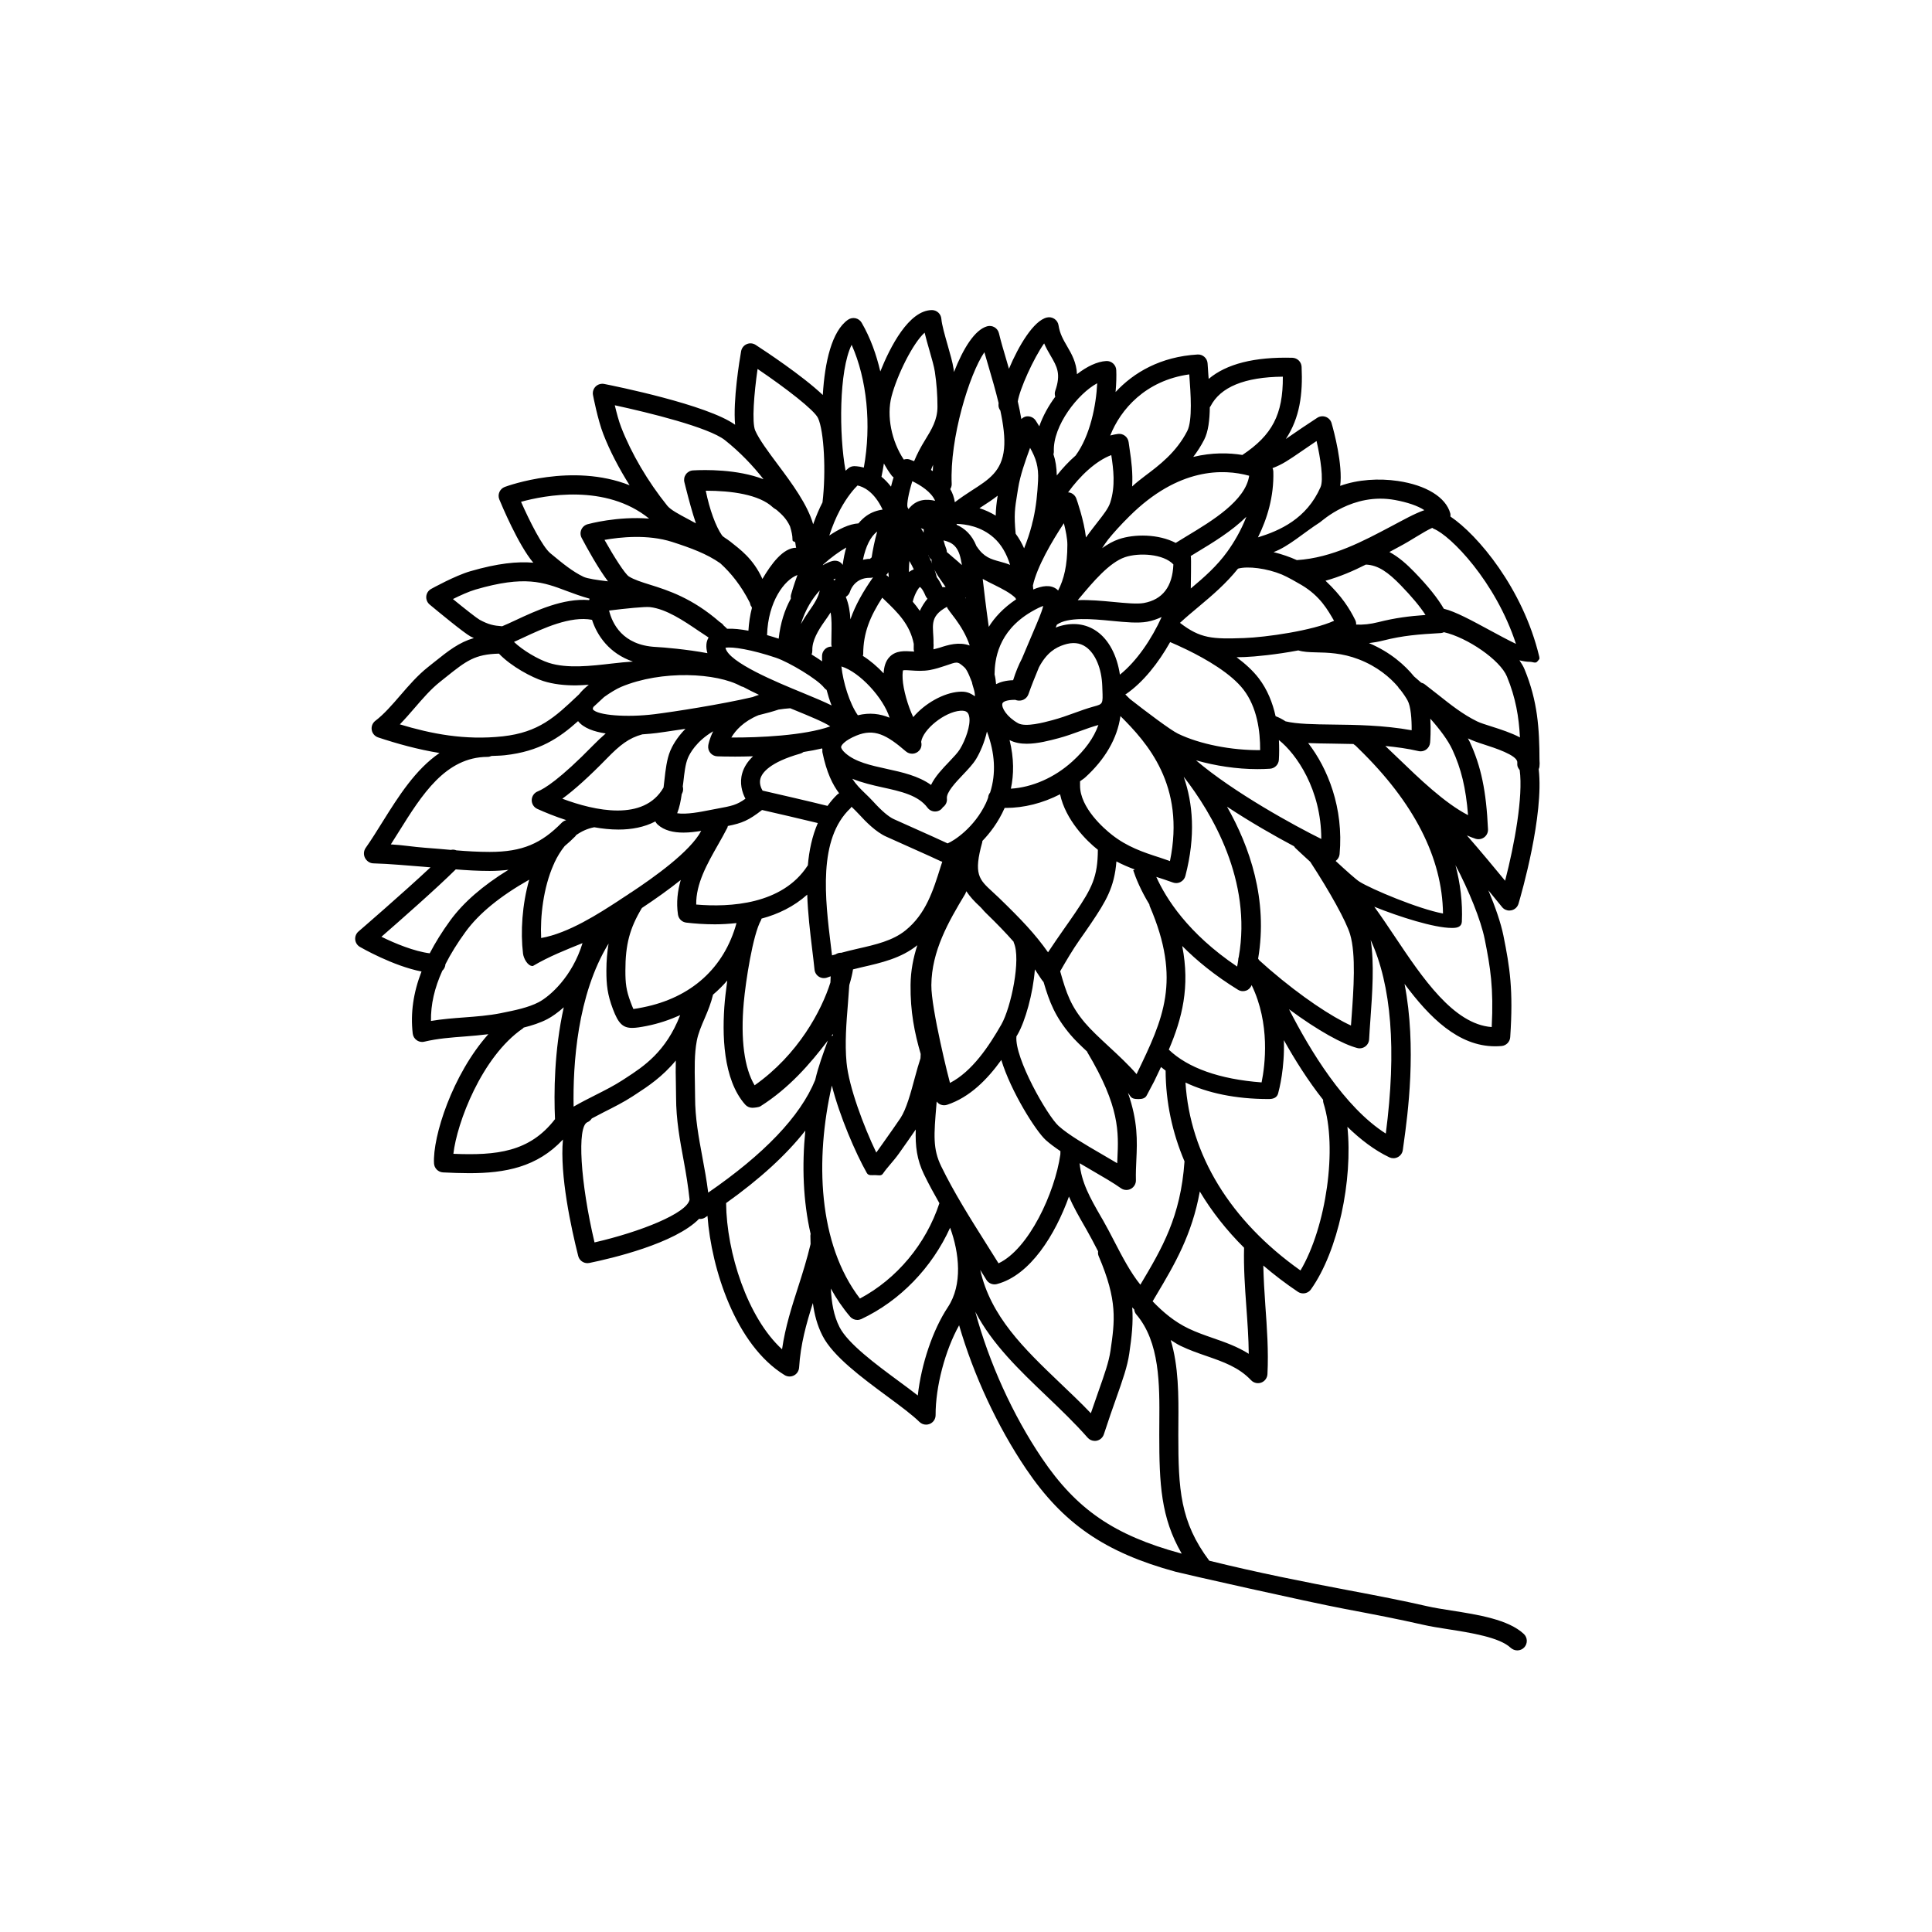 <?xml version="1.0" encoding="UTF-8"?>
<!-- The Best Svg Icon site in the world: iconSvg.co, Visit us! https://iconsvg.co -->
<svg fill="#000000" width="800px" height="800px" version="1.1" viewBox="144 144 512 512" xmlns="http://www.w3.org/2000/svg">
 <path d="m544 385.3c0.16 0 0.328-0.016 0.5-0.051 0.918-0.18 1.652-0.855 1.918-1.754 0.805-2.719 6.769-23.457 5.356-35.668 0.082-0.207 0.168-0.406 0.191-0.621 0.07-0.539 0.07-1.258 0.016-1.742-0.031-8.367-0.457-15.586-3.965-24.102-0.324-0.789-0.812-1.582-1.352-2.371 1.016 0.246 1.949 0.398 2.719 0.398h0.074c0.75 0 1.477 0.5 1.953-0.09 0.492-0.609 0.68-0.574 0.492-1.34-4.316-18.031-16.32-32.242-23.527-37.074 0.02-0.289 0.039-0.574-0.039-0.855-1.184-4.266-6.387-7.465-13.898-8.57-4.984-0.73-10.609-0.402-15.277 1.301 0.746-5.621-1.707-14.641-2.281-16.625-0.215-0.766-0.789-1.379-1.543-1.664-0.742-0.273-1.578-0.188-2.246 0.246-3.129 2.031-5.375 3.582-7.144 4.801-0.441 0.301-0.816 0.559-1.188 0.816 3.719-5.629 4.516-11.922 4.18-19.121-0.059-1.32-1.133-2.363-2.445-2.402-10.039-0.266-17.461 1.613-22.184 5.598-0.031-0.395-0.059-0.797-0.09-1.168-0.09-1.098-0.156-2.086-0.195-2.906-0.035-0.672-0.332-1.301-0.836-1.75-0.504-0.449-1.133-0.684-1.828-0.641-9.789 0.578-16.902 4.746-21.723 9.945 0.207-2.297 0.25-4.332 0.18-5.82-0.031-0.672-0.328-1.301-0.832-1.75-0.5-0.449-1.148-0.684-1.824-0.645-2.394 0.133-5.129 1.441-7.754 3.488-0.137-3.117-1.414-5.352-2.609-7.394-0.992-1.707-1.941-3.324-2.277-5.559-0.105-0.695-0.5-1.316-1.09-1.707-0.578-0.395-1.301-0.527-1.996-0.363-3.527 0.84-7.473 7.465-10.055 13.582-0.207-0.695-0.406-1.395-0.605-2.082-0.805-2.707-1.547-5.215-2.047-7.324-0.156-0.672-0.586-1.246-1.176-1.594-0.598-0.348-1.305-0.438-1.965-0.25-3.246 0.922-6.301 5.789-8.781 12.121-0.035-0.277-0.051-0.555-0.098-0.836-0.25-1.688-0.902-3.949-1.586-6.344-0.719-2.519-1.535-5.367-1.656-6.918-0.102-1.285-1.152-2.289-2.445-2.324-6.191-0.012-11.164 9.859-13.734 16.262-1.047-4.473-2.606-8.871-4.938-12.902-0.352-0.609-0.945-1.047-1.637-1.199-0.68-0.141-1.406-0.004-1.988 0.398-4.273 2.988-6.16 11.164-6.676 19.945-5.414-5.144-15.383-11.715-17.801-13.281-0.711-0.465-1.602-0.535-2.371-0.195-0.777 0.336-1.328 1.043-1.477 1.875-0.434 2.449-2.172 13.012-1.594 19.488-7.344-5.305-31.871-10.258-34.699-10.816-0.816-0.152-1.668 0.098-2.262 0.684-0.594 0.59-0.855 1.438-0.699 2.258 0.051 0.266 1.25 6.523 2.742 10.367 1.734 4.473 4.152 9.078 6.957 13.543-15.176-6.027-32.152 0.098-33.074 0.438-0.637 0.238-1.152 0.727-1.426 1.352-0.273 0.625-0.281 1.336-0.023 1.965 0.551 1.34 5.039 12.098 9.004 16.762-4.191-0.352-9.395 0.137-16.73 2.277-4 1.168-10.09 4.535-10.348 4.68-0.727 0.402-1.211 1.137-1.285 1.965-0.074 0.828 0.258 1.641 0.898 2.172 2.102 1.75 9.094 7.531 10.863 8.48 0.312 0.168 0.559 0.25 0.852 0.398-3.926 1.148-6.688 3.316-10.555 6.414l-1.586 1.266c-2.769 2.195-5.098 4.891-7.344 7.496-2.207 2.555-4.289 4.973-6.625 6.758-0.742 0.562-1.113 1.496-0.957 2.418s0.805 1.676 1.688 1.977c5.106 1.691 10.52 3.195 16.281 4.133-6.367 4.336-10.891 11.512-15.039 18.148-1.508 2.414-2.992 4.816-4.535 7.004-0.535 0.762-0.609 1.789-0.191 2.621 0.418 0.832 1.254 1.441 2.18 1.473 4.664 0.125 9.039 0.594 13.391 0.902 0.59 0.039 1.211 0.102 1.797 0.152-7.352 6.887-18.938 16.883-19.086 17.004-0.613 0.527-0.938 1.328-0.863 2.141 0.074 0.812 0.539 1.535 1.246 1.945 0.414 0.242 8.82 5.066 16.324 6.516-2.168 5.602-2.953 11.004-2.332 16.434 0.082 0.715 0.465 1.367 1.059 1.777 0.422 0.301 0.934 0.457 1.445 0.457 0.195 0 0.395-0.023 0.59-0.074 3.465-0.828 7.055-1.102 10.863-1.387 1.953-0.145 3.984-0.332 6.082-0.59-9.523 10.676-14.785 27.172-14.395 34.242 0.07 1.285 1.098 2.309 2.383 2.383 2.371 0.117 4.691 0.207 6.953 0.207 9.512 0 18-1.594 24.828-8.918-0.867 9.473 2.195 23.52 4.051 30.863 0.289 1.137 1.309 1.898 2.438 1.898 0.168 0 0.336-0.016 0.508-0.051 5.879-1.203 22.707-5.148 29.109-11.719 0.086 0.004 0.16 0.059 0.246 0.059 0.484 0 0.961-0.133 1.375-0.414 0.207-0.133 0.379-0.266 0.578-0.398 1.027 14.031 7.465 34.242 20.449 42.195 0.402 0.246 0.855 0.367 1.316 0.367 0.398 0 0.797-0.098 1.164-0.289 0.785-0.406 1.293-1.199 1.352-2.082 0.383-6.184 1.906-11.582 3.652-17.094 0.395 2.984 1.117 5.84 2.551 8.656 2.762 5.438 10.402 11.074 17.148 16.062 3.422 2.523 6.648 4.918 8.535 6.777 0.48 0.473 1.117 0.727 1.77 0.727 0.328 0 0.66-0.066 0.977-0.195 0.941-0.395 1.547-1.316 1.543-2.332-0.023-7.613 2.539-17.184 6.231-23.801 3.848 13.234 10.156 26.824 17.719 38.023 9.812 14.531 20.914 22.172 39.609 27.277 1.996 0.543 34.832 7.961 44.93 9.871 7.715 1.457 14.148 2.695 20.707 4.191 1.867 0.434 4.168 0.797 6.613 1.18 6.07 0.953 13.637 2.144 16.582 4.922 0.531 0.465 1.152 0.691 1.77 0.691 0.672 0 1.34-0.266 1.832-0.789 0.945-1.008 0.906-2.609-0.105-3.562-4.086-3.844-12.148-5.109-19.25-6.223-2.332-0.363-4.508-0.711-6.277-1.113-6.648-1.523-13.125-2.769-20.902-4.238-11.41-2.156-24.309-4.711-36.934-7.844-7.742-10.316-8.203-18.977-8.203-33.32l0.016-3.285c0.059-7.144 0.07-14.898-2.035-21.879 0.867 0.523 1.672 1.098 2.621 1.551 2.336 1.125 4.68 1.934 6.941 2.715 4.379 1.523 8.504 2.953 11.734 6.383 0.488 0.516 1.152 0.789 1.828 0.789 0.297 0 0.59-0.051 0.875-0.156 0.945-0.348 1.586-1.23 1.641-2.238 0.312-6.16-0.133-12.281-0.559-18.207-0.266-3.641-0.453-7.125-0.539-10.578 2.848 2.43 5.883 4.762 9.164 6.961 0.43 0.293 0.922 0.422 1.402 0.422 0.785 0 1.566-0.367 2.055-1.059 7.215-10.125 11.141-28.969 9.664-43.082 3.461 3.359 7.164 6.195 11.117 8.082 0.336 0.156 0.711 0.238 1.074 0.238 0.422 0 0.836-0.105 1.211-0.312 0.711-0.387 1.188-1.09 1.289-1.891l0.238-1.742c1.055-7.547 3.492-25.402 0.215-42.25 6.648 8.938 14.277 16.531 24.008 16.531 0.555 0 1.137-0.023 1.707-0.074 1.234-0.109 2.207-1.102 2.289-2.336 0.848-12.531-0.109-18.539-1.805-26.945-0.672-3.309-2.137-7.57-3.984-11.977 1.289 1.57 2.527 3.078 3.633 4.438 0.469 0.59 1.188 0.922 1.941 0.922zm2.801-45.879c-2.363-1.246-5.16-2.137-7.582-2.91-1.531-0.488-2.898-0.91-3.777-1.34-3.754-1.832-6.977-4.394-10.383-7.098-1.148-0.91-2.309-1.828-3.477-2.715-0.293-0.223-0.613-0.363-0.945-0.438-0.648-0.59-1.281-1.137-1.898-1.656-2.371-2.91-6.203-6.41-11.945-8.832 1.199-0.141 2.43-0.344 3.719-0.672 5.32-1.344 9.355-1.652 15.387-1.996 0.273-0.016 0.516-0.125 0.762-0.223 6.203 1.422 14.871 7.336 16.691 11.75 2.336 5.672 3.16 10.672 3.449 16.129zm-158.81 83.883c-0.016 0.398-0.031 0.77-0.051 1.152-0.508 1.562-1.004 3.285-1.5 5.148-1.047 3.91-2.238 8.344-3.812 10.711-1.059 1.582-2.75 3.969-4.492 6.434-0.641 0.902-1.285 1.809-1.91 2.695-3.371-6.988-7.297-17.516-7.883-23.871-0.48-5.117-0.051-10.449 0.367-15.609 0.133-1.617 0.258-3.258 0.363-4.918 0.48-1.598 0.82-3.012 0.984-4.152 0.789-0.191 1.559-0.395 2.371-0.578 5.106-1.164 10.383-2.367 14.676-5.824-1.066 3.285-1.758 6.75-1.797 10.5-0.082 7.121 1.062 12.746 2.684 18.312zm-4.023-32.742c-3.391 2.742-7.894 3.769-12.66 4.852-1.473 0.336-2.957 0.699-4.434 1.098-0.035 0-0.066-0.02-0.102-0.02-0.508 0-0.945 0.18-1.344 0.43-0.309 0.09-0.625 0.168-0.934 0.262-0.09-0.777-0.191-1.566-0.289-2.371-1.551-12.688-3.477-28.477 5.184-36.637 0.117-0.109 0.176-0.25 0.266-0.383 0.031 0.023 0.059 0.055 0.086 0.086 0.637 0.609 1.273 1.23 1.914 1.926 1.773 1.941 4.438 4.664 7.16 5.891l0.934 0.418c10.516 4.691 13.227 5.945 13.586 6.137 0.109 0.07 0.258 0.051 0.379 0.102-0.137 0.43-0.281 0.852-0.418 1.285-2.019 6.445-3.922 12.547-9.328 16.926zm2.188-75.918c-0.004 0.457-0.016 0.918-0.016 1.387 0 0.227 0.074 0.43 0.125 0.641-0.141-0.012-0.289-0.012-0.422-0.02-2.039-0.137-4.332-0.309-6.019 1.359-1.215 1.195-1.57 2.887-1.652 4.43-1.684-1.789-3.551-3.391-5.508-4.625 0.031-0.156 0.098-0.301 0.098-0.469 0-5.629 1.824-9.969 5.043-14.957 0.246 0.242 0.504 0.484 0.754 0.73 3.254 3.125 6.598 6.348 7.598 11.523zm-7.312-18.25c0.227-0.207 0.418-0.457 0.562-0.734 0.051 0.438 0.098 0.867 0.141 1.305-0.059-0.07-0.152-0.141-0.211-0.211-0.133-0.156-0.324-0.242-0.492-0.359zm12.98-19.672c-2.156-0.508-4.941-0.574-7.074 2.211-0.074-0.172-0.125-0.348-0.25-0.508-0.25-0.855 0.309-3.777 1.273-6.902 2.106 1.016 5.023 2.805 6.051 5.199zm-1.105-8.172c0.176-0.457 0.352-0.922 0.559-1.359-0.039 0.57-0.059 1.109-0.082 1.652-0.16-0.113-0.316-0.195-0.477-0.293zm10.262 46.512c-2.938-1.031-5.723-0.156-8.016 0.598-0.465 0.156-1.09 0.266-1.582 0.418-0.039-0.523 0.086-1.055 0.004-1.559 0.094-4.324-1.469-6.984 3.57-9.707v-0.004c0 0.836 4.16 4.613 6.023 10.254zm-1.137-12.586c0.023-0.035 0.066-0.059 0.102-0.098 0.012 0.074 0.016 0.141 0.023 0.211-0.043-0.043-0.09-0.074-0.125-0.113zm11.699 37.648c1.336 0.695 2.887 0.977 4.519 0.977 2.953 0 6.109-0.848 8.508-1.484 1.906-0.508 3.797-1.188 5.68-1.875 1.621-0.59 3.238-1.168 4.836-1.613-1.223 3.438-3.535 6.613-6.922 9.68-4.75 4.301-10.637 6.848-16.273 7.199 0.801-3.707 0.859-8.016-0.348-12.883zm-1.902-9.672c0.164-0.551 1.25-0.988 3.348-0.988h0.035c0.105 0 0.191 0.059 0.316 0.102 0.277 0.098 0.551 0.102 0.828 0.102 1.043 0 2.016-0.672 2.383-1.707 0.73-2.086 1.727-4.586 2.785-7.129 2.066-3.879 4.379-5.231 6.637-5.965 2.266-0.746 4.168-0.559 5.789 0.57 2.519 1.762 4.188 5.727 4.348 10.348l0.035 0.969c0.152 3.82 0.152 3.82-2.293 4.484-1.762 0.484-3.535 1.125-5.32 1.773-1.742 0.629-3.492 1.27-5.644 1.844-2.309 0.621-7.109 1.906-9.078 0.812-3.016-1.684-4.469-4.137-4.168-5.215zm20.582 20.594c0.43-0.348 0.906-0.605 1.328-0.984 5.246-4.75 8.555-10.348 9.375-16.293 7.027 7.008 17.289 18.289 13.121 38.43-0.906-0.309-1.641-0.594-2.539-0.883-4.684-1.496-8.797-2.918-12.801-6.055-2.106-1.637-8.484-7.18-8.484-13.059zm11.957-23.016c0.055-0.031 0.117-0.016 0.168-0.051 4.606-3.148 8.66-8.328 11.754-13.82 1.059 0.449 2.621 1.137 4.414 2.012 0.066 0.031 0.125 0.066 0.203 0.098 4.926 2.414 11.559 6.219 14.852 10.531 3.551 4.644 4.41 10.902 4.379 15.992-7.547 0.082-16.016-1.566-21.773-4.359-1.961-0.945-8.422-5.809-12.75-9.203-0.023-0.023-0.059-0.055-0.082-0.082l-1.043-1.039c-0.043-0.039-0.086-0.051-0.121-0.078zm-2.32 44.258c1.605 0.836 3.246 1.543 4.875 2.141l-0.418 0.203c0.664 2.019 1.945 5.219 4.277 9.055 0.031 0.156 0.031 0.316 0.102 0.465 8.473 19.68 3.516 29.961-3.344 44.188l-0.145 0.316c-2.098-2.434-4.746-4.902-7.34-7.301-2.445-2.266-4.746-4.41-6.344-6.293-3.754-4.453-4.914-7.801-6.566-13.668 1.508-2.637 3.324-5.727 5.117-8.273 1.047-1.492 2.098-2.977 3.066-4.422 3.91-5.809 6.195-9.527 6.719-16.41zm10.566 4.098c1.449 0.469 2.906 0.938 4.398 1.484 0.289 0.105 0.578 0.156 0.875 0.156 0.402 0 0.801-0.098 1.164-0.289 0.629-0.328 1.094-0.91 1.273-1.598 2.785-10.688 1.98-19.301-0.441-26.285 7.582 9.738 18.117 27.559 14.59 47.73-0.102 0.273-0.145 0.543-0.145 0.836-0.105 0.578-0.145 1.148-0.289 1.734-13.074-8.812-18.875-18.09-21.426-23.77zm26.809-28.559c1.129 0 2.238-0.035 3.324-0.105 1.27-0.086 2.277-1.102 2.352-2.371 0.098-1.598 0.105-3.367 0.012-5.223 4.629 3.672 11.227 13.129 11.23 26.203-6.957-3.426-23.207-12.305-33.199-20.836 5.109 1.457 10.824 2.332 16.281 2.332zm7.457-12.66c-0.902-0.594-1.773-1.043-2.602-1.344-0.012-0.016-0.035-0.031-0.051-0.051-0.785-3.5-2.144-7.004-4.469-10.035-1.527-1.996-3.594-3.871-5.863-5.562 0.727-0.02 1.371-0.023 2.16-0.051 2.672-0.098 8.414-0.656 14.203-1.758 1.293 0.402 2.785 0.473 4.672 0.516 3.074 0.066 6.914 0.145 11.316 1.84 4.973 1.918 8.309 4.812 10.414 7.269 0.145 0.301 0.359 0.574 0.629 0.801 0.898 1.148 1.547 2.156 1.918 2.84 0.867 1.566 1.113 4.992 1.082 7.898-7.453-1.352-14.898-1.441-21.02-1.512-4.695-0.055-9.449-0.125-12.391-0.852zm18.699-25.648c0.012-0.398-0.039-0.797-0.227-1.168-1.484-3.012-3.551-6.359-7.894-10.449 3.805-1.055 7.371-2.602 10.691-4.281 3.293 0.125 5.953 2.09 9.234 5.461 2.953 3.043 5.148 5.68 6.578 7.894-4.394 0.316-7.984 0.762-12.496 1.898-2.168 0.547-4.07 0.734-5.887 0.645zm-5.852-1.004c-5.727 2.625-18.105 4.375-23.844 4.578-8.414 0.297-11.582 0.145-16.992-4.027 1.672-1.543 3.387-2.973 5.094-4.398 3.527-2.949 7.133-6.039 10.281-9.965 2.59-0.746 7.688-0.082 11.637 1.559 1.492 0.621 4.211 2.191 5.219 2.785 4.945 2.949 6.91 6.574 8.605 9.469zm-37.98-17.164c0.523-0.324 0.996-0.621 1.562-0.957 4.273-2.574 9.34-5.652 13.176-9.445-1.41 3.664-3.305 6.816-5.043 9.238-2.781 3.856-6.125 6.781-9.684 9.77-0.027-0.438 0.18-8.316-0.012-8.605zm-1.043-5.281c-1.055 0.637-2.012 1.223-2.938 1.805-4.602-2.387-10.934-2.394-15.074-0.988-1.535 0.523-3.012 1.371-4.434 2.387 0.488-0.777 1.02-1.535 1.578-2.277 1.445-1.793 3.293-3.848 5.68-6.211 13-12.906 24.887-12.586 31.715-10.707-0.984 6.629-9.887 11.992-16.527 15.992zm-16.387 5.59c3.727-1.258 10.188-0.887 12.828 1.914-0.227 5.875-2.852 9.34-7.859 10.238-1.762 0.309-4.758 0.02-7.941-0.281-3.129-0.301-6.445-0.605-9.551-0.48 0.195-0.23 0.363-0.418 0.559-0.656 3.469-4.144 7.789-9.309 11.965-10.734zm-3.457 16.883c3.691 0.359 6.871 0.656 9.316 0.227 1.414-0.25 2.676-0.707 3.859-1.254-2.637 5.828-6.594 11.695-11.059 15.277-0.746-5.008-2.891-9.219-6.141-11.492-2.91-2.039-6.457-2.465-10.238-1.234-0.223 0.074-0.422 0.176-0.645 0.258 0.105-0.262 0.223-0.535 0.316-0.777 2.91-2.102 9.344-1.516 14.59-1.004zm-14.27-8.031c-0.09-0.09-0.141-0.195-0.246-0.277-1.691-1.41-4.031-0.992-6.328-0.016-0.016-0.359-0.074-0.691-0.098-1.043 1.074-4.953 5.059-11.773 8.207-16.512 0.508 1.98 0.926 4.109 0.926 5.668 0 5.527-0.922 9.23-2.461 12.18zm-3.938 4.07c-0.098 0.406-0.246 0.953-0.516 1.676-0.578 1.594-1.688 4.188-2.941 7.117-0.711 1.664-1.449 3.41-2.176 5.144-0.875 1.664-1.652 3.551-2.344 5.742-1.977 0.059-3.414 0.484-4.516 1.047-0.07-0.867-0.191-1.738-0.406-2.594 0.055-3.691 0.766-11.297 9.691-16.559 1.527-0.895 2.547-1.352 3.207-1.574zm-14.43 5.547c-0.816-5.84-1.266-9.754-1.598-12.641 0-0.023-0.004-0.047-0.004-0.07 1.008 0.562 2.055 1.082 3.098 1.594 2.117 1.055 4.242 2.137 5.562 3.441 0.051 0.137 0.121 0.25 0.188 0.379-3.336 2.242-5.676 4.754-7.246 7.297zm-0.488 27.73c2.144 5.715 2.457 11.125 0.855 16.152-0.273 0.359-0.48 0.762-0.523 1.238 0 0.031 0.012 0.055 0.004 0.086-0.191 0.492-0.359 0.992-0.59 1.48-3.09 6.535-8.469 10-10.168 10.695-1.273-0.609-4.523-2.086-13.32-6.012l-0.922-0.414c-1.379-0.621-3.231-2.195-5.496-4.691-0.715-0.785-1.438-1.477-2.144-2.16-1.215-1.168-2.352-2.289-3.371-3.848 2.551 1.027 5.281 1.684 7.992 2.277 4.871 1.066 9.477 2.082 11.926 5.375 0.492 0.664 1.254 1.02 2.023 1.02 0.523 0 1.047-0.16 1.496-0.5 0.23-0.172 0.402-0.395 0.555-0.621 0.73-0.516 1.184-1.379 1.074-2.328-0.191-1.629 2.363-4.309 4.227-6.273 1.367-1.441 2.66-2.797 3.512-4.188 0.973-1.586 2.242-4.387 2.871-7.289zm-34.617 1.086c4.777-1.969 8.039-0.215 13.148 4.188 1.055 0.906 2.644 0.789 3.551-0.262 0.562-0.648 0.684-1.496 0.488-2.266 0.469-3.305 6.195-7.941 10.398-8.254 1.688-0.105 2.168 0.508 2.363 1.723 0.352 2.172-0.992 6.004-2.492 8.465-0.574 0.941-1.688 2.106-2.867 3.352-1.789 1.859-3.715 3.891-4.785 6.125-3.379-2.418-7.637-3.359-11.793-4.266-4.223-0.926-8.211-1.805-10.867-4.125-0.781-0.684-1.223-1.34-1.164-1.719 0.078-0.484 1.023-1.719 4.019-2.961zm-3.945-18.328c4.887 1.48 11.16 8.41 12.762 13.582-2.508-1.043-5.269-1.422-8.41-0.645-2.18-3.102-3.906-8.699-4.352-12.938zm31.156 6.707c-4.133 0.309-9.039 3.09-12.125 6.715-1.41-2.949-2.66-7.297-2.812-10.168-0.09-1.598 0.121-2.168 0.086-2.211 0.359-0.117 1.461-0.039 2.203 0.016 1.371 0.098 3.074 0.211 4.902-0.109 1.473-0.266 2.816-0.699 4.082-1.125 3.195-1.055 3.144-1.336 5.106 0.414 0.887 0.789 1.812 3.594 1.996 3.945 0.156 1.059 0.816 2.289 0.785 3.723-1.305-0.891-2.297-1.359-4.223-1.199zm-10.34-27.77c0.004 0 0.648 0.336 1.465 2.324 0.125 0.301 0.312 0.559 0.523 0.785-0.867 1.055-1.527 2.133-2.031 3.223-0.594-0.867-1.223-1.672-1.875-2.43 0.508-2.121 1.586-3.727 1.918-3.902zm-2.922-3.961v-0.629c0-0.766 0.074-1.535 0.117-2.301 0.422 0.734 0.82 1.457 1.168 2.215-0.449 0.18-0.875 0.422-1.285 0.715zm3.164-11.617 0.262 0.105c0.168 0.07 0.332 0.125 0.5 0.195-0.023 0.297-0.039 0.594-0.039 0.891-0.223-0.414-0.465-0.812-0.723-1.191zm3.016 9.449c-0.328-0.77-0.68-1.527-1.074-2.277 0.004-0.02 0.012-0.051 0.016-0.082 0.023 0.074 0.051 0.156 0.082 0.23 0.168 0.441 0.469 0.777 0.816 1.047 0.004 0.137-0.074 0.262-0.047 0.398 0.051 0.246 0.141 0.457 0.207 0.684zm-16.699 3.711c0.363 0.031 0.699-0.023 1.004-0.137-2.68 3.828-4.691 7.375-6 11.133-0.102-2.004-0.414-3.981-1.215-5.953 0.48-0.297 0.875-0.719 1.074-1.293 0.781-2.34 2.727-3.742 5.137-3.75zm-1.672-4.789c0.73-3.547 2.019-6.191 3.777-7.477-0.68 2.363-1.164 4.852-1.473 6.848-0.133 0.133-0.293 0.215-0.418 0.359-0.016 0.016-0.016 0.035-0.031 0.051-0.047 0-0.086-0.023-0.133-0.023-0.605-0.012-1.148 0.16-1.723 0.242zm-5.371 1.367c-0.535-0.926-1.637-1.316-2.769-1.027-0.711 0.176-1.582 0.586-2.508 1.109 0.051-0.07 0.109-0.188 0.156-0.23 2.07-1.863 4.227-3.414 6.07-4.469-0.395 1.336-0.715 2.875-0.949 4.617zm-25.77 61.957c-2.332 1.668-3.562 1.91-7.617 2.656l-2.07 0.395c-2.102 0.418-5.945 1.184-8.402 0.797 0.625-1.57 0.957-3.324 1.215-5.113 0.039-0.074 0.086-0.137 0.125-0.211 0.281-0.578 0.301-1.203 0.141-1.777 0.039-0.367 0.105-0.73 0.145-1.094 0.277-2.469 0.535-4.801 1.199-6.402 0.492-1.199 2.215-4.465 6.715-7.125-1.012 2.019-1.281 3.566-1.305 3.75-0.105 0.711 0.098 1.43 0.555 1.98 0.457 0.551 1.129 0.883 1.844 0.906 0.621 0.023 2.332 0.074 4.727 0.074 1.367 0 3.008-0.031 4.742-0.082-1.414 1.34-2.371 2.816-2.848 4.43-0.781 2.641-0.074 5.09 0.836 6.816zm-3.738-16.223c1.094-1.875 3.215-4.262 7.188-5.914 2.031-0.488 3.836-0.988 5.34-1.492 0.953-0.156 1.984-0.273 3.078-0.348 0.414 0.172 0.828 0.344 1.238 0.508 3.883 1.594 7.859 3.223 9.371 4.297-6.883 2.445-18.883 2.996-26.215 2.949zm7.731 10.828c0.43-1.457 2.379-4.246 10.59-6.574 0.301-0.086 0.562-0.238 0.801-0.414 1.707-0.266 3.359-0.578 4.949-0.953 0.004 0.109 0.051 0.242 0.066 0.359-0.016 0.215-0.047 0.438 0 0.664 1.113 5.387 2.695 8.559 4.434 10.871-0.145 0.09-0.312 0.152-0.438 0.277-1.004 0.945-1.859 1.988-2.641 3.062-4.238-1.074-14.117-3.34-17.219-4.051-0.406-0.691-0.934-1.934-0.543-3.242zm19.293-52.688c0.215-0.109 0.418-0.195 0.605-0.262-0.09 0.16-0.172 0.332-0.25 0.492-0.121-0.074-0.223-0.176-0.355-0.23zm-2.332 11.094c0.555-0.781 1.109-1.57 1.621-2.383 0.309 1.77 0.266 3.672 0.223 5.898-0.016 0.832-0.035 1.688-0.035 2.574 0 0.207 0.07 0.387 0.117 0.578-0.125 0.012-0.25 0-0.379 0.016-1.211 0.156-2.133 1.152-2.195 2.371-0.023 0.473 0.004 1.008 0.016 1.527-0.891-0.625-1.824-1.234-2.781-1.812 0.133-0.359 0.195-0.734 0.188-1.094-0.094-2.562 1.52-5.262 3.227-7.676zm-4.113-2.699c-0.734 1.043-1.473 2.191-2.152 3.402 1.168-3.828 3.082-6.84 4.992-8.898-0.316 1.77-1.516 3.625-2.84 5.496zm4.019 20.281c0.18 0.242 0.414 0.418 0.648 0.574 0.367 1.395 0.805 2.781 1.324 4.109-1.945-0.961-4.481-2.035-7.812-3.402-6.434-2.641-19.531-8.004-20.312-11.875 1.758-0.359 6.969 0.48 13.387 2.641 3.488 1.184 11.078 5.727 12.766 7.953zm-8.773-24.676c-0.098 0.352-0.102 0.699-0.047 1.039-1.617 2.898-2.781 6.484-3.231 10.625-0.996-0.324-2.023-0.641-3.078-0.941 0.258-8.906 4.621-14.68 8.055-15.93-1.004 2.703-1.688 5.16-1.699 5.207zm1.355-12.43c-3.461 0-6.621 4.312-8.938 8.266-2.488-5.465-6.012-7.883-8.535-9.914-0.945-0.754-1.844-1.152-2.211-1.676-1.598-2.281-3.254-6.75-4.273-11.789h0.055c6.676 0 14.105 0.977 17.738 4.41 0.352 0.336 0.719 0.441 1.094 0.77 1.266 1.109 2.488 2.207 3.441 4.262 0.395 1.281 0.664 2.481 0.656 3.445-0.004 0.695 0.273 0.398 0.727 0.781 0.109 0.699 0.191 1.445 0.262 1.445h-0.016zm-20.109 4.117c2.832 2.57 5.535 5.918 7.82 10.414 0.07 0.25 0.156 0.469 0.223 0.734 0.031 0.133 0.156 0.195 0.211 0.316 0.039 0.121 0.098 0.223 0.137 0.352-0.508 1.914-0.801 3.953-0.934 6.051-2.047-0.383-4-0.598-5.672-0.516-0.039-0.047-0.059-0.105-0.105-0.152-0.25-0.242-0.5-0.434-0.75-0.672-0.191-0.289-0.434-0.543-0.742-0.742-0.109-0.07-0.242-0.16-0.352-0.238-7.246-6.309-13.652-8.367-18.43-9.859-2.262-0.707-4.211-1.316-5.637-2.203-1.062-0.715-3.894-5.144-6.449-9.684 4.066-0.727 11.41-1.535 17.891 0.527 4.941 1.594 9.242 3.168 12.789 5.672zm-18.621 11.613c4.328 0.508 8.898 3.602 12.922 6.332 0.848 0.574 1.656 1.109 2.465 1.633 0.047 0.035 0.086 0.074 0.133 0.109-0.324 0.539-0.52 1.152-0.574 1.809-0.066 0.801 0.051 1.578 0.266 2.328-5.523-1.031-11.602-1.543-13.684-1.648-8.855-0.449-11.551-6.277-12.375-9.648 4.344-0.543 9.516-1.07 10.848-0.914zm-4.535 14.438c-1.734 0.102-3.578 0.281-5.566 0.516-5.551 0.645-11.844 1.379-16.703-0.176-2.906-0.934-6.957-3.352-9.246-5.551 0.75-0.336 1.566-0.715 2.449-1.129 5.332-2.492 12.516-5.82 18.234-4.727 1.363 4.231 4.609 8.941 10.832 11.066zm-10.488 12.043c0.922-0.875 1.867-1.758 2.856-2.648 1.523-1.098 3.309-2.188 4.527-2.695 10.777-4.516 25.371-3.719 31.738-0.18 0.188 0.105 0.387 0.137 0.59 0.188 1.324 0.719 2.731 1.422 4.188 2.102-0.59 0.188-1.16 0.383-1.703 0.598-8.293 1.926-20.711 3.879-26.027 4.539-7.316 0.906-15.074 0.301-16.277-1.273-0.09-0.125 0.074-0.539 0.109-0.629zm12.988 7.242c1.578-0.105 2.934-0.242 3.805-0.352 0.09-0.012 3.238-0.434 7.621-1.113-2.418 2.449-3.582 4.769-4.027 5.84-0.934 2.262-1.246 5.059-1.547 7.766-0.074 0.648-0.152 1.301-0.23 1.945-5.211 9.098-18.277 6.172-26.824 2.969 3.195-2.328 7.144-5.898 11.812-10.68 3.445-3.527 5.781-5.398 9.391-6.375zm-17.574 26.727c1.41-1.004 2.988-1.754 4.785-2.098 0.012 0 0.02-0.012 0.035-0.012 2.125 0.379 4.293 0.613 6.43 0.613 3.465 0 6.828-0.609 9.773-2.152 0.133 0.289 0.316 0.551 0.559 0.777 1.773 1.656 4.281 2.18 6.887 2.18 1.586 0 3.176-0.207 4.707-0.453-2.926 5.516-12.605 12.363-18.609 16.34-0.23 0.105-0.438 0.242-0.637 0.418-0.797 0.523-1.527 0.996-2.133 1.391l-0.508 0.348c-5.066 3.289-13.211 8.613-20.531 9.895-0.281-5.719 0.594-13.34 3.281-19.422 0.105-0.188 0.195-0.367 0.246-0.57 0.754-1.605 1.656-3.066 2.695-4.367 0.953-0.797 1.895-1.648 2.836-2.606 0.082-0.074 0.113-0.188 0.184-0.281zm17.457 19.289c3.68-2.445 7.188-4.934 10.297-7.43-0.832 2.902-1.219 5.953-0.734 9.18 0.172 1.125 1.066 1.996 2.203 2.125 2.203 0.258 4.797 0.453 7.598 0.453 1.828 0 3.758-0.121 5.707-0.328-3.254 11.863-11.977 19.793-24.801 22.332-0.973 0.191-1.98 0.395-2.523 0.438-0.211-0.43-0.504-1.203-0.711-1.758-1.215-3.211-1.41-5.098-1.41-8.387-0.004-6.949 1.145-11.246 4.375-16.625zm14.395-0.914c-0.09-5.5 2.871-10.727 5.75-15.793 0.883-1.559 1.75-3.078 2.504-4.57 0.074-0.145 0.086-0.309 0.125-0.457 3.777-0.75 5.492-1.465 9.07-4.238 3.406 0.781 10.551 2.422 14.777 3.461-1.5 3.457-2.309 7.281-2.644 11.238-0.02 0.031-0.055 0.047-0.082 0.082-6.695 10.297-20.59 11.039-29.5 10.277zm12.605 25.953c0.492-5.516 2.398-17.992 4.566-21.809 0.074-0.133 0.09-0.277 0.137-0.418 4.363-1.16 8.566-3.176 12.113-6.352 0.168 4.996 0.762 9.941 1.293 14.332 0.238 1.945 0.465 3.805 0.641 5.535 0.082 0.805 0.543 1.527 1.25 1.93 0.387 0.223 0.82 0.328 1.258 0.328 0.352 0 0.711-0.074 1.043-0.223 0.227-0.105 0.492-0.16 0.73-0.258-0.023 0.543-0.035 1.094-0.07 1.641-2.332 7.406-8.523 19.109-20.086 27.242-2.734-4.539-3.754-12.203-2.875-21.949zm23.621 8.367v0.387c0 0.039-0.188 0.074-0.387 0.105 0.125-0.16 0.266-0.332 0.387-0.492zm35.066-37.137c0.141-0.238 0.16-0.469 0.301-0.707 0.945 1.438 2.121 2.707 3.586 4.055 0.5 0.457 0.992 1.129 1.543 1.656 3.074 2.977 5.394 5.394 7.402 7.68 0.023 0.07 0.004 0.145 0.035 0.223 1.98 4.316-0.727 17.23-3.305 21.723-3.269 5.703-7.688 12.391-13.602 15.461-0.211-0.629-5.004-19.703-4.938-25.93 0.09-9.035 4.492-16.727 8.977-24.16zm8.914 1.012c-0.578-0.562-1.145-1.066-1.672-1.559-3.602-3.305-5.094-4.664-2.715-13.199 0.02-0.102 0-0.191 0.02-0.293 1.867-1.926 4.203-4.871 5.91-8.766 0.105 0 0.195 0.016 0.297 0.016 4.82 0 9.789-1.254 14.379-3.617 1.457 6.805 7.031 12.375 10.016 14.707-0.031 7.188-1.586 10.172-5.981 16.676-0.957 1.414-1.984 2.875-3.019 4.344-1.414 2.039-2.875 4.117-4.203 6.152-3.492-4.934-7.066-8.676-13.031-14.461zm5.027 36.129c1.91-3.34 4.035-10.641 4.516-17.148 0.484 0.719 0.969 1.465 1.473 2.242 0.215 0.336 0.516 0.762 0.84 1.137 1.57 5.352 3.074 9.164 7.113 13.949 1.215 1.441 2.777 2.926 4.418 4.457 0.031 0.059 0.031 0.121 0.066 0.191 8.609 14.426 8.293 21.16 7.961 28.277-0.016 0.371-0.035 0.742-0.051 1.125-1.301-0.785-2.691-1.594-4.121-2.418-4.336-2.519-8.828-5.125-11.426-7.473-2.957-2.68-11.684-17.949-11.16-23.715 0.117-0.211 0.25-0.422 0.371-0.625zm22.574 49.344-0.52-0.891c-2.871-4.984-5.223-9.129-5.68-14.223 1.094 0.648 2.207 1.293 3.301 1.93 2.918 1.691 5.672 3.289 7.633 4.684 0.434 0.316 0.945 0.473 1.465 0.473 0.402 0 0.805-0.102 1.176-0.297 0.84-0.449 1.367-1.328 1.344-2.281-0.051-1.891 0.039-3.656 0.117-5.402 0.238-5.031 0.414-10.227-2.223-17.75 0.176 0.258 0.414 0.523 0.551 0.77 0.449 0.781 1.281 0.871 2.184 0.871h0.105c0.938 0 1.785-0.203 2.176-1.055l1.949-3.68c0.609-1.27 1.211-2.519 1.789-3.758 0.395 0.328 0.805 0.641 1.223 0.953 0.039 8.344 1.758 16.418 5.008 24.047-1.012 14.68-5.961 23.055-11.699 32.688-2.629-3.25-4.816-7.453-6.938-11.551-0.996-1.926-1.973-3.805-2.961-5.527zm1.977 34.598c-0.434 2.969-1.559 6.141-3.25 10.934-0.59 1.668-1.238 3.531-1.949 5.606-2.707-2.836-5.547-5.512-8.309-8.152-9.402-8.977-18.273-17.539-21.008-29.824 0.535 0.871 1.098 1.75 1.633 2.621 0.469 0.762 1.285 1.203 2.152 1.203 0.211 0 0.422-0.023 0.641-0.082 8.828-2.312 15.477-13.125 19.086-23.184 1.148 2.648 2.606 5.203 4.156 7.898l0.508 0.887c0.953 1.656 1.895 3.473 2.856 5.336 0.066 0.125 0.137 0.266 0.207 0.387-0.051 0.422-0.039 0.852 0.145 1.266 5.055 11.82 4.289 17.109 3.133 25.105zm15.461-79.812c3.516-8.254 5.68-16.629 3.551-27.473 3.797 3.836 8.625 7.801 14.766 11.594 0.398 0.246 0.855 0.379 1.32 0.379 0.301 0 0.598-0.055 0.887-0.16 0.672-0.25 1.16-0.789 1.426-1.445 4.961 10.242 3.57 21.234 2.637 25.785-11.133-0.832-19.566-3.852-24.586-8.68zm23.957-23.688c-0.098-0.141-0.191-0.281-0.289-0.422 2.664-15.664-2.246-29.719-8.246-40.281 6.266 4.137 12.734 7.824 17.773 10.496 0.105 0.145 0.172 0.297 0.312 0.43 0.641 0.613 2.168 2.039 3.977 3.688 5.176 7.906 9.531 15.773 10.555 19.199 1.598 5.352 0.934 14.625 0.387 22.086-0.051 0.719-0.105 1.414-0.152 2.098-5.066-2.312-12.992-7.496-21.531-14.828-0.02-0.023-0.055-0.051-0.086-0.074-0.891-0.766-1.793-1.578-2.699-2.391zm20.258-26.316c0.578-0.422 0.973-1.062 1.043-1.785 1.125-12.281-3.16-22.801-8.324-29.457 1.969 0.086 4.074 0.109 6.352 0.141 1.824 0.02 3.715 0.051 5.648 0.105 0.047 0.031 0.066 0.082 0.109 0.105 0.137 0.086 0.316 0.242 0.469 0.344 0.242 0.242 0.457 0.465 0.863 0.855 14.602 14.203 22.102 28.859 22.289 43.621-6.473-1.203-18.949-6.438-22.148-8.445-0.887-0.559-3.449-2.844-6.301-5.484zm16.559-27.227c-1.223-1.18-2.332-2.242-3.394-3.246 2.922 0.289 5.863 0.672 8.797 1.355 0.188 0.039 0.371 0.066 0.562 0.066 0.523 0 1.047-0.168 1.48-0.484 0.59-0.43 0.961-1.094 1.027-1.824 0.047-0.52 0.242-3.281 0.055-6.352 2.527 2.832 4.707 5.742 5.859 8.246 2.324 5.023 3.562 10.098 4.141 17.324-6.234-3.215-12.949-9.707-18.527-15.086zm9.438-60.797c4.465 1.785 16.383 13.945 21.785 30.492-2.16-1.02-4.762-2.449-6.926-3.613-4.707-2.539-9.133-4.973-12.188-5.691-1.617-2.793-4.176-6-7.828-9.758-1.926-1.984-4.074-3.934-6.594-5.285 0.887-0.484 1.758-0.961 2.602-1.406 3.356-1.762 6.363-3.926 8.758-4.992 0.129 0.086 0.238 0.195 0.391 0.254zm-10.254-7.633c3.195 0.59 5.984 1.508 7.766 2.691-2.656 0.918-5.602 2.606-8.996 4.394-6.867 3.613-15.332 8.258-24.801 8.844-1.832-0.832-3.949-1.57-6.172-2.117 4.016-1.492 7.914-5.094 12.293-7.898 0.594-0.387 8.695-7.984 19.91-5.914zm-24.902-12.84c1.133-0.777 2.457-1.691 4.098-2.793 1.074 4.664 1.898 10.305 1.055 12.227-3.691 8.398-10.797 11.516-16.582 13.305 2.402-4.84 4.277-10.793 4.07-17.48-0.012-0.312-0.098-0.598-0.207-0.867 2.535-0.945 4.293-2.133 7.566-4.391zm-25.684-3.141c1.102-2.152 1.457-5.297 1.492-8.605 0.051-0.086 0.133-0.145 0.18-0.238 2.625-5.133 9.078-7.769 19.176-7.859 0.066 10.035-2.836 15.492-10.723 20.746-3.492-0.57-7.957-0.699-13.02 0.516 1.051-1.363 2.027-2.875 2.894-4.559zm-3.957-17.309c0.012 0.133 0.02 0.262 0.031 0.398 0.332 4.414 0.883 11.801-0.559 14.609-2.91 5.68-7.473 9.105-11.145 11.859-1.344 1.012-2.473 1.918-3.461 2.832 0.215-3.551-0.207-6.852-0.609-9.488-0.117-0.805-0.238-1.551-0.316-2.223-0.086-0.664-0.422-1.27-0.945-1.688-0.523-0.414-1.199-0.605-1.859-0.523-0.684 0.086-1.371 0.23-2.07 0.418 2.691-6.856 9.316-14.578 20.934-16.195zm-20.66 21.387c0.555 3.672 1.16 8.156-0.281 12.594-0.492 1.527-1.859 3.258-3.301 5.098-0.469 0.59-0.941 1.199-1.414 1.828-0.648 0.828-1.188 1.578-1.715 2.309-0.5-4.5-2.449-10.031-2.551-10.297-0.312-0.871-1.074-1.508-1.988-1.648-0.082-0.012-0.141 0.031-0.215 0.023 3.168-4.422 7.406-8.387 11.465-9.906zm-3.734-19.035c-0.266 5.777-1.844 13.875-5.719 19.156-1.793 1.566-3.477 3.359-4.988 5.281-0.039-2.117-0.332-3.984-0.887-5.633 0.066-0.23 0.125-0.469 0.109-0.719-0.293-6.859 6.414-15.375 11.484-18.086zm-14.059-10.57c0.527 1.234 1.152 2.301 1.738 3.301 1.672 2.875 2.781 4.777 1.195 9.309-0.176 0.52-0.133 1.043 0.012 1.531-1.793 2.414-3.273 5.09-4.231 7.828-0.02-0.023-0.031-0.051-0.051-0.074l-0.855-1.375c-0.52-0.84-1.484-1.285-2.449-1.18-0.543 0.07-1.012 0.344-1.402 0.711-0.25-1.523-0.574-3.082-0.941-4.656 0.469-3.227 4.223-11.52 6.984-15.395zm-7.106 39.707 0.211-1.309c0.555-3.496 1.883-7.164 3.168-10.711 1.535 2.719 2.316 5.008 2.117 8.707-0.176 3.281-0.465 6.606-1.289 10.281-0.152 0.523-0.281 1.047-0.387 1.559-0.504 1.906-1.152 3.918-2.023 6.082-0.629-1.406-1.367-2.711-2.242-3.883-0.465-5.031-0.234-6.582 0.445-10.727zm-1.918 18.992c-0.918-0.379-1.832-0.637-2.695-0.871-2.371-0.641-4.242-1.152-6.109-3.965-0.02-0.031-0.059-0.047-0.082-0.074-1.223-3.117-3.203-4.781-5.203-5.68-0.039-0.09-0.074-0.188-0.125-0.273 2.473 0.051 6.504 0.66 9.863 3.637 2.019 1.785 3.43 4.258 4.352 7.227zm-8.121-15.023c0.211-0.137 0.43-0.289 0.641-0.418 1.426-0.91 2.848-1.855 4.195-2.902-0.309 1.926-0.492 3.445-0.523 5.285-1.352-0.805-2.781-1.492-4.312-1.965zm-7.352-6.422c-0.559-12.031 4.664-29.066 8.656-34.91 0.336 1.184 0.711 2.438 1.094 3.734 0.898 3.043 1.879 6.41 2.676 9.723-0.023 0.281-0.039 0.555-0.023 0.766 0.035 0.469 0.23 0.875 0.488 1.234 0.789 3.703 1.27 7.254 0.984 10.105-0.594 5.977-3.953 8.133-8.605 11.109-1.461 0.938-2.953 1.945-4.438 3.082-0.195-1.27-0.594-2.434-1.215-3.477 0.238-0.406 0.402-0.859 0.383-1.367zm2.555 20.754c0.012 0.066 0.047 0.117 0.059 0.176 0.023 0.188 0.055 0.379 0.082 0.57-0.73-0.672-1.473-1.316-2.207-1.93-0.574-0.484-1.148-0.961-1.703-1.461-0.02-0.02-0.055-0.016-0.074-0.035-0.012-0.262-0.031-0.527-0.125-0.789-0.266-0.715-0.543-1.516-0.746-2.324 2.305 0.52 4.059 1.559 4.715 5.793zm-5.141 5.152c0.359 0.488 0.684 0.961 0.977 1.43-0.277-0.023-0.562 0.012-0.848 0.016-0.488-1.109-1.008-2.004-1.543-2.695-0.012-0.051 0.004-0.105-0.004-0.156-0.141-0.578-0.348-1.164-0.551-1.75 0.57 1.176 1.289 2.211 1.969 3.156zm-13.359-49.102c1.445-5.562 5.617-14.078 8.766-16.898 0.352 1.473 0.812 3.074 1.266 4.648 0.609 2.133 1.246 4.332 1.445 5.691 0.469 3.125 0.695 6.156 0.695 9.285 0 3.492-1.551 6.016-3.344 8.934-1.039 1.676-2.016 3.5-2.848 5.5-0.641-0.25-1.137-0.434-1.223-0.465-0.516-0.16-1.031-0.109-1.512 0.039-3.25-4.883-4.598-11.547-3.246-16.734zm-2.027 17.762c0.641 1.16 1.336 2.281 2.137 3.309 0.121 0.156 0.289 0.25 0.434 0.371-0.258 0.82-0.488 1.648-0.684 2.469-0.828-1.074-1.676-1.93-2.527-2.625 0.234-1.133 0.465-2.293 0.641-3.523zm-8.547-31.445c4.07 9.105 5.273 21.262 3.231 32.535-1.496-0.402-2.543-0.371-2.664-0.367-0.488 0.023-0.957 0.195-1.352 0.484-0.055 0.039-0.395 0.316-0.828 0.715-1.742-9.547-1.773-26.457 1.613-33.367zm-3.199 43.996c0.074-0.109 0.121-0.23 0.18-0.359 1.848-3.414 3.652-5.453 4.574-6.352 1.387 0.281 4.375 1.492 6.656 6.394-1.543 0.207-3.027 0.742-4.336 1.684-0.66 0.473-1.367 1.129-2.07 1.965-2.508 0.156-5.297 1.578-7.723 3.223 0.844-2.578 1.77-4.762 2.719-6.555zm-21.727-37.59c7.578 5.129 15.004 10.883 16.008 12.988 1.605 3.379 2.176 14.312 1.195 22.371-0.863 1.652-1.688 3.613-2.473 5.793-1.492-5.219-5.606-10.793-9.367-15.824-2.527-3.391-4.922-6.594-5.977-8.984-0.953-2.16-0.312-9.891 0.613-16.344zm-36.156 15.426c-0.641-1.637-1.234-3.914-1.684-5.805 9.082 1.969 24.918 5.848 29.199 9.25 3.926 3.117 7.391 6.734 10.211 10.352-6.957-2.691-15.594-2.519-18.668-2.344-0.75 0.039-1.445 0.418-1.891 1.027-0.441 0.609-0.594 1.387-0.402 2.117l0.336 1.34c0.84 3.324 1.734 6.664 2.715 9.547-0.742-0.406-1.473-0.797-2.141-1.152-2.453-1.305-4.578-2.438-5.453-3.523-5.18-6.441-9.523-13.848-12.223-20.809zm-26.527 19.777c6.191-1.715 22.453-4.875 33.941 4.449-8.445-0.656-15.941 1.395-16.344 1.508-0.73 0.211-1.324 0.734-1.629 1.438-0.297 0.699-0.266 1.492 0.09 2.168 1.426 2.699 4.359 8.027 6.977 11.512-2.754-0.316-5.477-0.719-6.473-1.195-2.926-1.391-5.656-3.652-8.305-5.844l-0.508-0.418c-2.074-1.723-5.477-8.461-7.75-13.617zm-18.055 25.773c1.898-0.945 4.242-2.012 5.996-2.519 13.062-3.812 17.965-1.961 24.168 0.383 1.828 0.691 3.809 1.41 6.055 2.039-0.051 0.121-0.09 0.242-0.121 0.371-6.832-0.578-14.102 2.816-19.609 5.391-1.266 0.59-2.457 1.145-3.449 1.547-2.293-0.168-3.602-0.453-5.949-1.715-0.703-0.379-3.82-2.824-7.09-5.496zm-14.066 33.207c1.379-1.41 2.68-2.922 3.961-4.398 2.098-2.43 4.258-4.938 6.656-6.84l1.602-1.281c5.41-4.328 7.652-6.062 14.043-6.223 3.309 3.473 8.805 6.324 11.699 7.246 2.719 0.871 5.648 1.168 8.605 1.168 1.176 0 2.344-0.102 3.516-0.172-1.008 0.805-1.926 1.676-2.602 2.555-0.105 0.105-0.242 0.223-0.348 0.324-5.977 5.656-10.289 9.742-19.863 10.797-10.09 1.102-19.043-0.691-27.27-3.176zm6.695 32.703c-2.988-0.211-5.992-0.734-9.082-0.891 0.719-1.125 1.438-2.266 2.156-3.422 6.066-9.703 12.332-19.738 23.484-19.773 0.371 0 0.719-0.098 1.039-0.242 1.176-0.059 2.316-0.059 3.523-0.191 9.195-1.012 14.434-4.578 19.418-9.039 1.449 1.832 4.219 2.805 7.324 3.269-1.117 0.969-2.207 1.988-3.281 3.09-8.922 9.133-13.059 11.602-14.727 12.262-0.941 0.371-1.57 1.266-1.598 2.277-0.023 1.012 0.555 1.941 1.477 2.359 2.012 0.91 4.68 2.004 7.668 2.977-0.43 0.137-0.84 0.336-1.18 0.68-5.394 5.484-10.387 7.746-19.082 7.746h-0.066c-3.047 0-5.93-0.18-8.777-0.414-0.48-0.207-0.988-0.223-1.484-0.121-2.262-0.195-4.512-0.406-6.812-0.566zm-11.574 23.586c4.852-4.227 14.715-12.898 19.699-17.855 2.887 0.227 5.856 0.41 8.945 0.41h0.066c1.77 0 3.391-0.117 4.949-0.297-6.84 4.223-11.945 8.66-15.434 13.441-2.176 2.988-3.961 5.871-5.426 8.688-4.078-0.508-9.219-2.613-12.801-4.387zm21.875 21.379c-2.875 0.215-5.824 0.438-8.746 0.934-0.07-4.367 0.926-8.723 3.019-13.332 0.473-0.43 0.77-1.027 0.816-1.707 1.391-2.746 3.144-5.586 5.336-8.594 3.559-4.875 9.129-9.422 16.863-13.809-1.883 6.629-2.332 13.859-1.641 19.582 0.148 1.262 1.23 3.293 2.496 3.293h0.117c4.324-2.551 8.785-4.297 13.156-6.062-2.711 8.887-8.645 14.102-11.633 15.664-2.731 1.426-6.352 2.156-9.551 2.801l-0.492 0.105c-3.156 0.625-6.5 0.883-9.742 1.125zm24.125 26.957c-6.734 8.742-15.523 9.652-26.93 9.184 0.906-8.133 7.508-25.734 18.398-33.215 0.098-0.07 0.145-0.16 0.23-0.238 2.16-0.543 4.359-1.234 6.297-2.254 1.211-0.629 2.731-1.703 4.328-3.117-2.562 11.508-2.629 22.805-2.324 29.641zm4.93-3.32c-0.211-11.035 0.938-29.629 9.262-43.203-0.352 2.195-0.578 4.504-0.578 7.188 0 3.707 0.266 6.297 1.734 10.176 1.426 3.758 2.586 4.977 5.109 4.977 1.02 0 2.254-0.203 3.82-0.508 3.188-0.629 6.133-1.641 8.891-2.871-3.769 9.699-9.633 13.566-14.453 16.691l-0.922 0.598c-2.102 1.367-4.508 2.59-7.059 3.879-1.945 0.98-3.926 1.988-5.805 3.074zm5.543 35.984c-3.758-15.891-4.684-30.754-1.875-31.859 0.504-0.203 0.871-0.562 1.148-0.988 1.078-0.574 2.16-1.152 3.254-1.703 2.562-1.289 5.215-2.625 7.551-4.152l0.902-0.59c3.203-2.074 7.047-4.644 10.559-8.906-0.059 2.023-0.02 4.066 0.02 6.066 0.023 1.23 0.051 2.453 0.051 3.668 0 5.949 1.027 11.457 2.016 16.785 0.625 3.344 1.188 6.816 1.559 10.328-0.637 3.606-13.012 8.562-25.184 11.352zm57.254 0.441c-0.926 3.918-2.098 7.664-3.258 11.262-1.691 5.246-3.438 10.637-4.301 16.621-9.16-8.363-14.699-25.605-14.828-38.746 8.977-6.394 15.98-12.809 21-19.211-0.926 9.266-0.598 18.688 1.402 27.391-0.02 0.156-0.074 0.312-0.066 0.473 0.035 0.781 0.02 1.449 0.051 2.211zm-27.129-13.633c-0.398-3.238-0.977-6.367-1.547-9.422-0.992-5.34-1.93-10.383-1.93-15.863 0-1.234-0.023-2.492-0.051-3.758-0.074-3.777-0.156-7.684 0.5-11.168 0.387-2.047 1.23-3.996 2.121-6.051 0.84-1.949 1.664-3.988 2.191-6.207 1.355-1.152 2.613-2.394 3.769-3.738-0.422 3.094-0.641 5.316-0.645 5.371-0.797 8.867-0.504 20.844 5.394 27.504 0.492 0.551 1.188 0.848 1.891 0.848 0.465 0 1.723-0.125 2.141-0.395 7.629-4.832 13.129-11.203 17.879-17.422-1.215 3.344-2.519 6.832-3.356 10.438-3.961 9.73-13.672 19.738-28.359 29.863zm32.77-28.379c2.055 8.125 6.301 17.941 9.262 23.164 0.434 0.758 1.219 0.57 2.086 0.57h0.105c0.832 0 1.605 0.309 2.082-0.387 1.215-1.773 2.754-3.238 4.258-5.356 1.707-2.414 3.356-4.742 4.438-6.348-0.137 4.41 0.281 7.981 2.215 11.957 1.254 2.578 2.629 5.09 4.051 7.586-3.535 10.777-11.281 20.062-21.062 25.262-11.129-14.512-11.902-36.957-7.434-56.449zm30.742 58.73c-4.027 6.074-7.047 15.125-7.969 23.406-1.562-1.219-3.293-2.504-5.09-3.824-5.981-4.418-13.426-9.914-15.648-14.289-1.582-3.117-2.102-6.465-2.309-10.23 1.457 2.648 3.148 5.148 5.106 7.445 0.488 0.57 1.195 0.883 1.914 0.883 0.363 0 0.73-0.086 1.066-0.238 10.273-4.828 18.738-13.648 23.527-24.203 2.434 6.664 3.363 15.078-0.598 21.051zm-1.766-37.336c-2.246-4.613-1.941-8.281-1.266-16.305 0.02-0.266 0.047-0.574 0.07-0.848 0.223 0.293 0.492 0.535 0.828 0.707 0.359 0.188 0.746 0.277 1.145 0.277 0.266 0 0.535-0.039 0.789-0.125 6.035-1.996 10.68-6.758 14.363-11.875 2.559 8.395 9.148 18.832 11.777 21.215 1.09 0.984 2.449 1.965 3.891 2.949-0.016 0.297-0.012 0.574-0.02 0.871-1.457 10.16-8.348 25.07-16.383 28.852-1.113-1.793-2.246-3.602-3.391-5.402-4.133-6.551-8.398-13.328-11.805-20.316zm63.742 102.66c-0.102-0.023-0.207-0.055-0.312-0.086-17.625-4.812-27.59-11.652-36.762-25.242-7.699-11.395-14.012-25.355-17.633-38.777 4.527 8.66 11.754 15.527 18.836 22.297 3.703 3.543 7.535 7.203 10.934 11.07 0.484 0.551 1.168 0.855 1.891 0.855 0.176 0 0.336-0.012 0.516-0.051 0.887-0.176 1.602-0.828 1.891-1.688 1.234-3.793 2.328-6.902 3.266-9.551 1.727-4.891 2.977-8.422 3.473-11.879 0.641-4.398 1.082-8.121 0.781-12.211 0.16 0.188 0.348 0.363 0.523 0.543 0.059 0.457 0.207 0.91 0.527 1.289 6.297 7.344 6.207 18.645 6.133 28.617l-0.016 3.332c0.004 12.926 0.398 21.922 5.953 31.48zm8.273-57.133c-2.137-0.742-4.336-1.512-6.418-2.504-3.769-1.797-6.801-4.363-9.566-7.234l1.012-1.707c4.84-8.121 9.418-15.934 11.492-27.398 3.133 5.262 7.062 10.254 11.73 14.902-0.137 5.188 0.227 10.496 0.598 15.629 0.297 4.102 0.598 8.297 0.645 12.484-3.039-1.93-6.301-3.062-9.492-4.172zm23.199-17.91c-18.672-13.227-29.293-30.746-30.477-49.805 5.84 2.769 13.262 4.371 22 4.371h0.121c1.129 0 2.117-0.359 2.422-1.457 0.312-1.129 1.777-6.812 1.531-14.152 2.918 5.215 6.402 10.75 10.395 15.805-0.016 0.297 0 0.594 0.102 0.891 3.766 11.785 0.73 32.82-6.094 44.348zm22.609-36.285c-10.988-6.977-20.141-22.133-25.645-32.945 7.801 5.773 14.281 9.27 18.066 10.273 0.211 0.059 0.43 0.09 0.645 0.09 0.527 0 1.047-0.168 1.484-0.484 0.613-0.453 0.992-1.152 1.031-1.91 0.082-1.613 0.211-3.449 0.352-5.402 0.484-6.711 1.055-14.801 0.059-20.906 5.504 11.93 6.902 29.059 4.008 51.285zm28.066-28.223c-10.125-0.742-18.367-13.059-25.695-24.012-1.848-2.762-3.648-5.441-5.422-7.875 6.648 2.68 15.902 5.617 20.516 5.617h0.246c1.32 0 2.383-0.352 2.445-1.672 0.23-5.078-0.398-10.055-1.691-14.977 3.527 6.695 6.715 14.5 7.75 19.629 1.496 7.453 2.391 12.926 1.852 23.289zm-6.578-50.793c0.781 0.332 1.57 0.672 2.344 0.906 0.246 0.07 0.492 0.105 0.734 0.105 0.551 0 1.098-0.18 1.547-0.527 0.648-0.504 1.008-1.285 0.973-2.102-0.465-10.152-1.82-16.656-4.848-23.195-0.137-0.293-0.316-0.598-0.48-0.898 0 0 0.012 0.004 0.016 0.004 1.133 0.551 2.465 1.047 4.254 1.613 2.68 0.867 8.82 2.812 8.82 4.711v0.664c0 0.469 0.277 0.953 0.637 1.41 0.941 6.988-1.367 19.695-3.863 29.328-2.691-3.273-6.504-7.859-10.133-12.02z"/>
</svg>